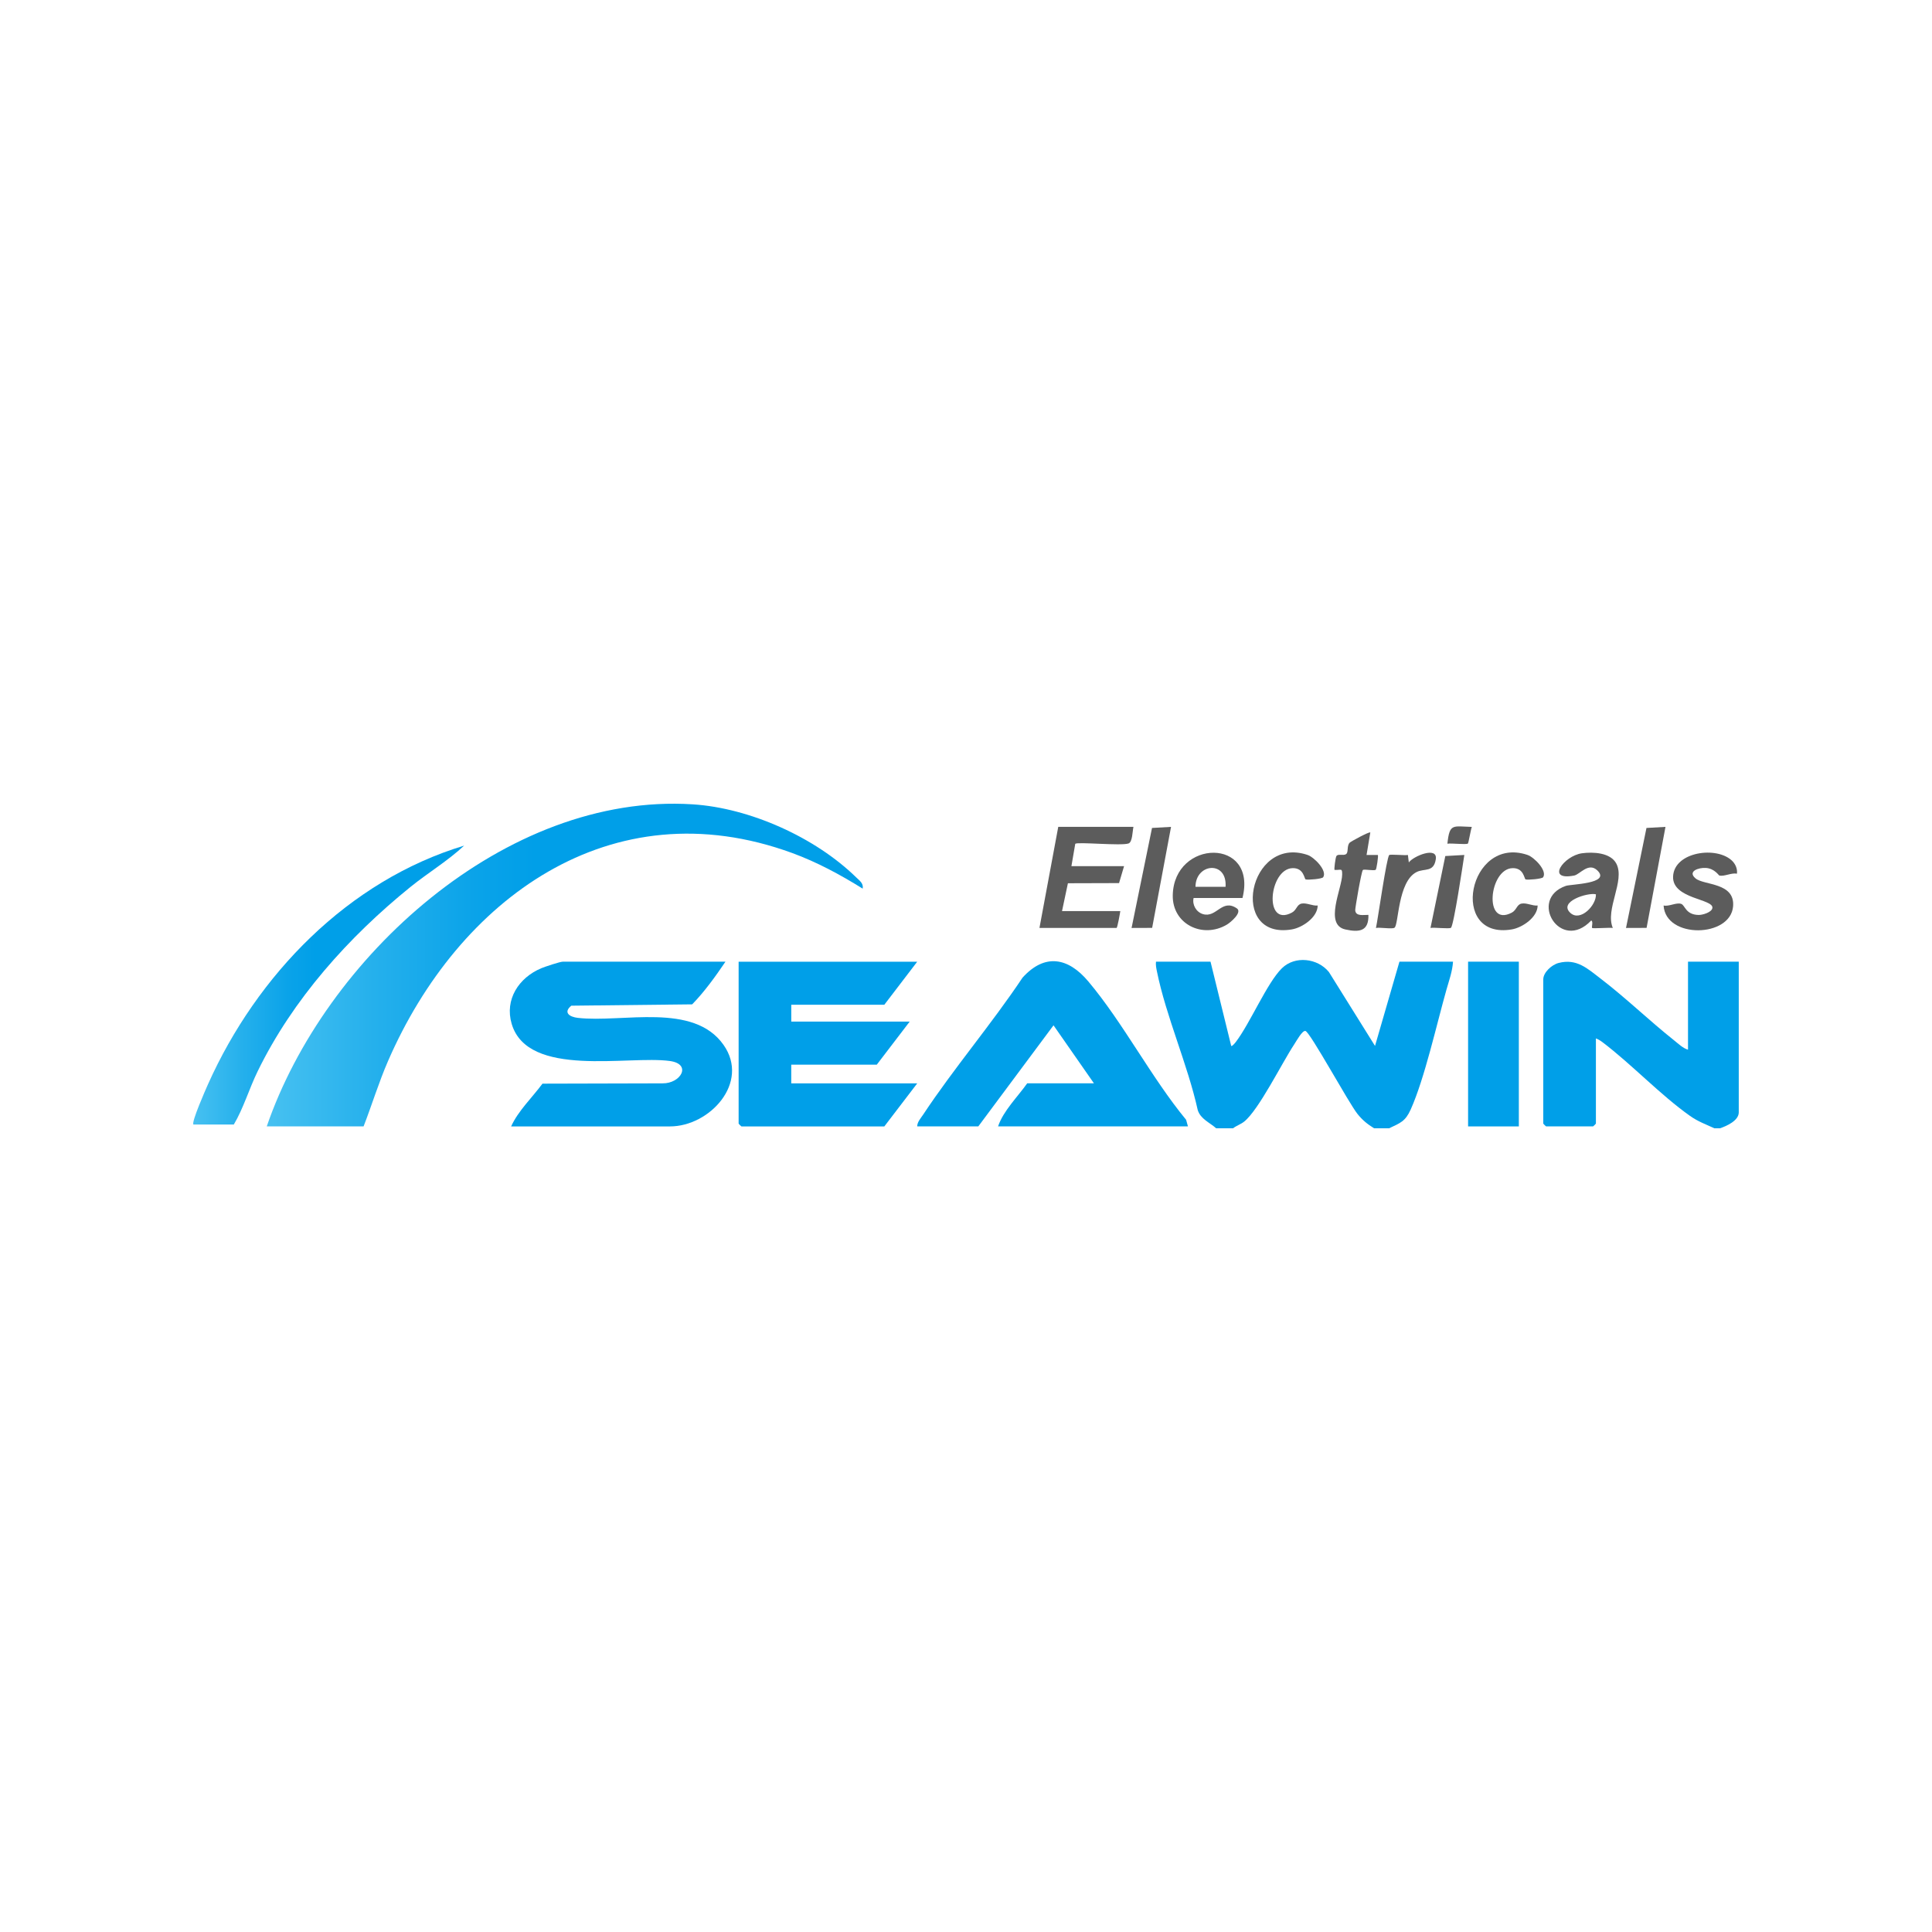 <?xml version="1.0" encoding="UTF-8"?> <svg xmlns="http://www.w3.org/2000/svg" xmlns:xlink="http://www.w3.org/1999/xlink" id="seawin" version="1.2" viewBox="0 0 1000 1000"><defs><linearGradient id="_Безымянный_градиент_534" data-name="Безымянный градиент 534" x1="138.07" y1="499.52" x2="446.6" y2="499.52" gradientUnits="userSpaceOnUse"><stop offset="0" stop-color="#47c1f1"></stop><stop offset=".18" stop-color="#25b0ec"></stop><stop offset=".35" stop-color="#0aa3e9"></stop><stop offset=".45" stop-color="#009fe8"></stop></linearGradient><linearGradient id="_Безымянный_градиент_5341" data-name="Безымянный градиент 534" x1="100" y1="509.87" x2="240.25" y2="509.87" xlink:href="#_Безымянный_градиент_534"></linearGradient></defs><g><path d="M586.67,427.99c-.52,2.18-.46,7.88-2.56,8.59-3.9,1.32-26.42-.92-27.56.17l-1.99,11.58h27.25l-2.59,8.76-26.47.08-3.05,14.41h30.17c-.13,1.03-1.5,8.72-1.95,8.72h-39.9l9.73-52.32h38.92Z" fill="#5c5c5c"></path><path d="M834.8,480.31c-1.73-.28-10.33.4-10.71.02-.42-.43.71-3.43-.48-3.88-15.89,16.77-32.84-11.08-13.13-17.92,2.69-.93,23.47-1.08,16.3-8-4.56-4.4-9.06,2.08-11.95,2.64-15.02,2.95-5.42-10.22,4-11.52,5.67-.78,14.8-.39,17.79,5.37,4.64,8.93-5.92,23.6-1.83,33.3ZM826.04,462.88c-4.21-1.02-19.72,3.79-13.15,9.7,5.16,4.63,13.45-4.06,13.15-9.7Z" fill="#5c5c5c"></path><path d="M643.1,464.81h-25.3c-.8,3.5,1.35,7.28,4.84,8.33,7.07,2.12,9.79-8.21,17.53-2.98,3,2.03-3.19,7.27-5.14,8.42-12.53,7.44-28.31-.23-28.01-15.21.59-29.12,43.97-30.01,36.08,1.45ZM634.35,459c.89-13.74-15.48-12.22-15.57,0h15.57Z" fill="#5c5c5c"></path><path d="M896.75,445.77c1.63,1.68,2.59,4.09,2.29,6.44-2.93-.55-6.35,1.5-9.06.99-.41-.08-2.47-3.65-7.02-3.96-3.73-.26-9.69,1.75-5.35,5.41s20.4,2.03,19.44,14.4c-1.26,16.37-34.94,16.98-35.98-.36,2.81.62,6.57-1.7,9.08-.86,2.09.7,2.23,5.57,8.97,5.75,2.12.06,6.82-1.36,7.2-3.55.86-4.84-20.74-4.63-20.34-16.27.45-13.02,22.96-16.06,30.77-8Z" fill="#5c5c5c"></path><path d="M684.86,454.06c-.58.86-7.76,1.49-9.05,1.12-.77-.22-.89-6.03-6.82-5.83-12.13.41-15.07,30.88-.3,23.01,2.51-1.34,2.52-4.24,5.09-4.68,2.64-.45,5.54,1.28,8.25,1.02-.04,6.09-7.87,11.42-13.37,12.36-32.8,5.57-22.53-48.8,8.06-38.57,3.56,1.19,10.42,8.23,8.14,11.58Z" fill="#5c5c5c"></path><path d="M798.71,454.06c-.58.86-7.76,1.49-9.05,1.12-.77-.22-.89-6.03-6.82-5.83-12.13.41-15.07,30.88-.3,23.01,2.51-1.34,2.52-4.24,5.09-4.68,2.64-.45,5.54,1.28,8.25,1.02-.04,6.09-7.87,11.42-13.37,12.36-32.8,5.57-22.53-48.8,8.06-38.57,3.56,1.19,10.42,8.23,8.14,11.58Z" fill="#5c5c5c"></path><path d="M709.27,430.9l-1.94,11.62h5.84c.38.39-.67,7.31-1.08,7.65-.86.73-6.02-.46-6.67.15-.77.73-4.03,19.74-3.96,20.8.23,3.35,4.37,2.35,6.83,2.42.23,8.39-4.57,9.18-11.95,7.54-11.12-2.47-1.7-21.26-1.64-28.38.03-3.53-.38-2.31-3.93-2.42-.33-.32.46-6.33.93-7.14.81-1.4,3.57-.09,4.99-1.03s.28-4.12,1.86-5.91c.52-.59,10.21-5.87,10.72-5.31Z" fill="#5c5c5c"></path><polygon points="606.13 427.99 596.35 480.27 585.7 480.31 596.28 428.55 606.13 427.99" fill="#5c5c5c"></polygon><polygon points="862.05 427.99 852.27 480.27 841.62 480.31 852.21 428.55 862.05 427.99" fill="#5c5c5c"></polygon><path d="M721.79,480.19c-1.28.82-7.47-.31-9.6.13,1.03-4.68,5.48-36.41,6.86-37.74.55-.53,7.96.27,9.68-.04l.47,3.86c2.36-3.32,15.02-8.49,13.97-1.67-1.07,6.97-5.86,4.6-9.94,6.64-9.79,4.9-9.26,27.42-11.44,28.82Z" fill="#5c5c5c"></path><path d="M757.93,442.52c-.71,4.63-5.45,36.45-6.91,37.69-.82.7-8.64-.29-10.6.09l7.67-37.22,9.85-.56Z" fill="#5c5c5c"></path><path d="M761.82,428c-.56,1.37-1.7,8.33-2.04,8.62-.8.69-8.65-.29-10.61.09,1.12-10.68,2.76-8.97,12.64-8.71Z" fill="#5c5c5c"></path></g><path d="M629.48,583.99c-3.33-2.98-8.04-4.74-9.53-9.41-5.23-23.67-16.43-48.48-21.16-71.94-.33-1.64-.65-3.2-.45-4.88h28.22l10.71,43.6c.41.42,1.98-1.52,2.36-2,7.46-9.76,16.22-30.71,23.9-38.21,6.79-6.63,18.48-5.2,24.31,1.96l23.87,38.26,12.64-43.61h27.73c-.31,4.98-2.06,9.77-3.41,14.53-5.03,17.78-11.34,46.07-18.5,62-2.76,6.13-5.33,6.95-11.17,9.71h-7.78c-3.57-2.24-5.93-4.13-8.59-7.43-4.54-5.64-24.47-42.34-26.94-42.95-1.62-.4-4.75,5.37-5.75,6.86-6.38,9.61-18.32,33.93-25.95,40.05-1.78,1.43-3.98,2.08-5.76,3.47h-8.76Z" fill="#009fe8"></path><path d="M887.35,583.99c-4.55-2.11-8.35-3.41-12.57-6.38-15.3-10.8-30.14-26.65-45.34-38.18-1.02-.77-2.19-1.51-3.4-1.95v44.09c0,.1-1.36,1.45-1.46,1.45h-24.33c-.1,0-1.46-1.35-1.46-1.45v-74.61c0-3.67,4.39-7.62,7.96-8.54,9.37-2.42,14.93,2.91,21.69,8.08,12.94,9.88,25.19,21.76,38,31.93,2.1,1.66,4.74,4.23,7.27,4.87v-45.54h26.27v78c0,4.31-6.35,7.11-9.73,8.24h-2.92Z" fill="#009fe8"></path><path d="M375.5,497.76c-5.18,7.66-10.84,15.53-17.23,22.09l-62.56.69c-4.28,3.51-1.01,5.81,3.38,6.31,23.2,2.64,59.84-8.24,75.44,14.02,13.7,19.55-7.26,42.16-27.74,42.16h-82.23c3.63-8.06,10.9-14.92,16.22-22.13l62.12-.16c9.45.15,15.39-9.97,3.82-11.57-21.49-2.97-73.52,9.04-81.88-19.23-3.72-12.6,3.68-23.88,15.31-28.78,1.91-.8,9.69-3.4,11.18-3.4h84.17Z" fill="#009fe8"></path><path d="M614.88,583.02h-98.28c2.71-8.06,10.08-15.23,15.08-22.29h34.54l-20.92-30.03-38.93,52.32h-31.63c.02-2.31,1.88-4.27,3.1-6.12,15.91-24.04,35.37-46.8,51.43-70.88,11.52-12.73,23.62-10.42,34.01,1.93,18.1,21.52,32.55,49.69,50.65,71.65l.95,3.42Z" fill="#009fe8"></path><path d="M474.76,497.76l-17.03,22.29h-48.17v8.72h61.3l-17.03,22.29h-44.28v9.69h65.2l-17.03,22.29h-73.95c-.1,0-1.46-1.35-1.46-1.45v-83.81h92.44Z" fill="#009fe8"></path><rect x="759.88" y="497.76" width="26.27" height="85.27" fill="#009fe8"></rect><path d="M138.07,583.02c29.92-87.09,123.26-172.87,220.45-166.7,29.61,1.88,63.5,17.13,84.64,37.81,1.72,1.68,3.85,3.05,3.37,5.83-11.53-7.19-23.64-13.73-36.46-18.43-94.04-34.41-172.92,24.14-209.2,107.6-4.82,11.08-8.32,22.63-12.68,33.88h-50.11Z" fill="url(#_Безымянный_градиент_534)"></path><path d="M100.12,582.05c-1.16-1.17,6.35-18.19,7.61-21,25.25-56.33,72.38-105.2,132.51-123.36-8.39,7.84-18.66,14.03-27.71,21.33-32.11,25.95-61.03,58.25-79.2,95.55-4.38,9-7.24,18.89-12.3,27.48h-20.92Z" fill="url(#_Безымянный_градиент_5341)"></path></svg> 